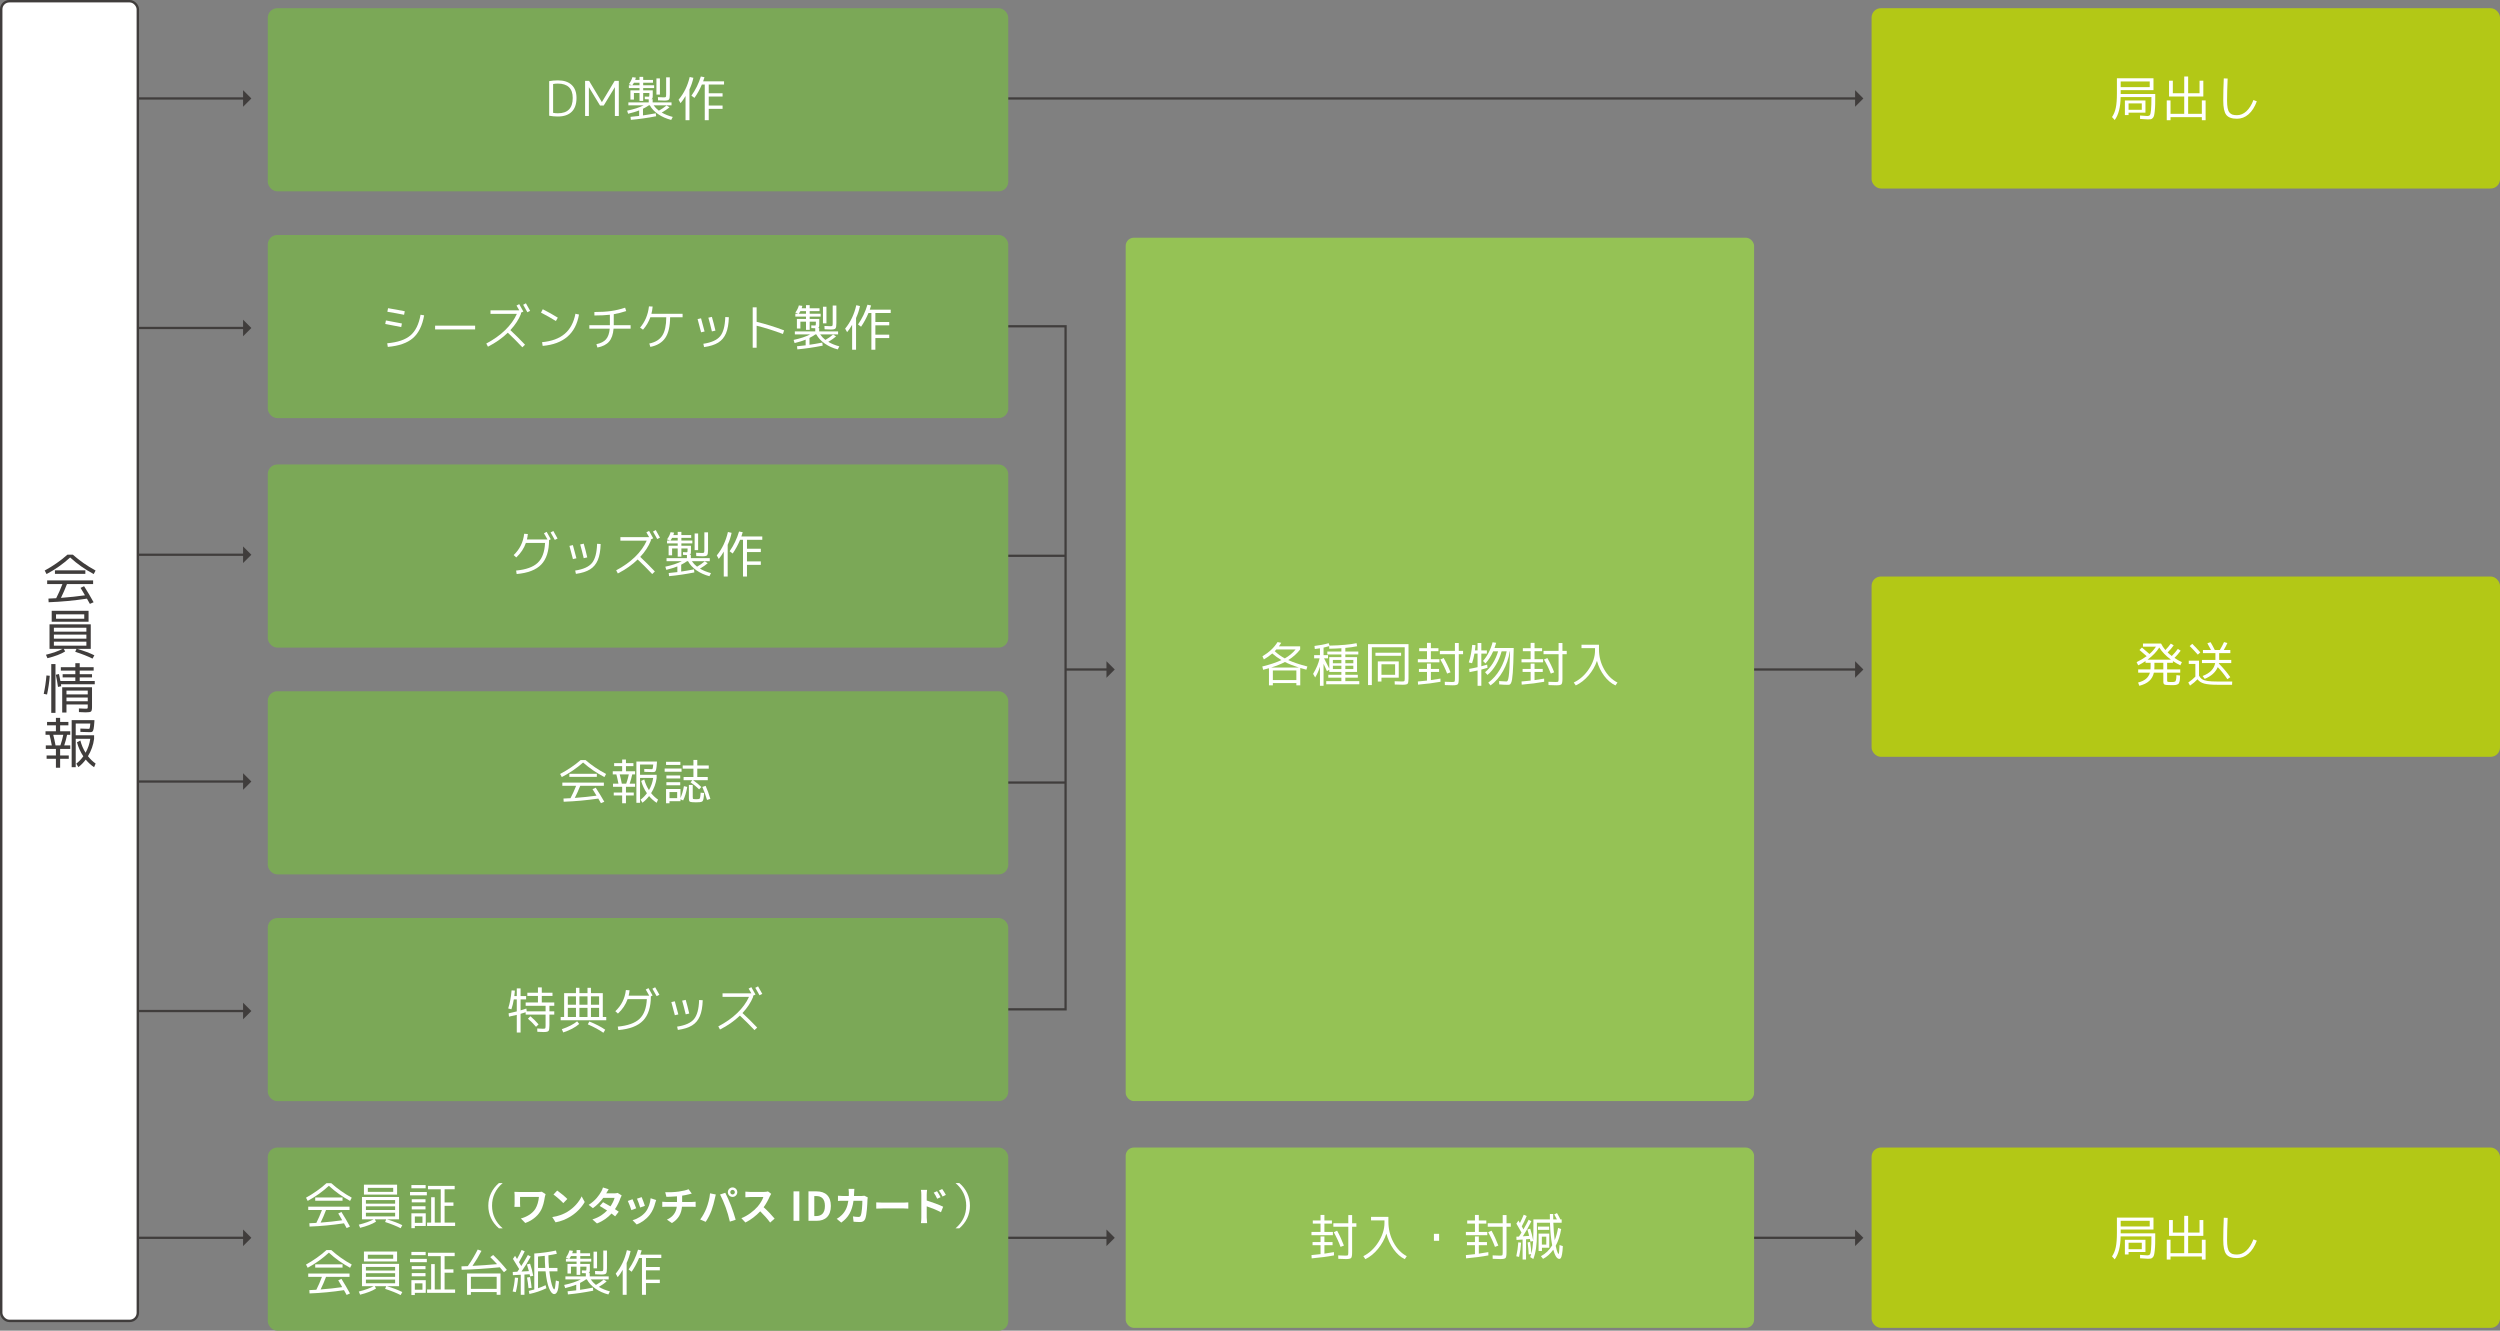 <?xml version="1.0" encoding="UTF-8"?>
<svg id="_レイヤー_2" data-name="レイヤー 2" xmlns="http://www.w3.org/2000/svg" width="915" height="487.027" viewBox="0 0 915 487.027">
  <rect x="0" y="0" width="915" height="487.027" fill="#808080" stroke="none"/>
  <g id="_内容" data-name="内容">
    <g>
      <line x1="43" y1="36.037" x2="89.371" y2="36.037" style="fill: none; stroke: #403d3c; stroke-width: .833px;"/>
      <polygon points="88.964 33 88.964 39.074 92 36.038 88.964 33" style="fill: #403d3c;"/>
    </g>
    <g>
      <line x1="43" y1="120.037" x2="89.371" y2="120.037" style="fill: none; stroke: #403d3c; stroke-width: .833px;"/>
      <polygon points="88.964 117 88.964 123.074 92 120.038 88.964 117" style="fill: #403d3c;"/>
    </g>
    <g>
      <line x1="43" y1="203.037" x2="89.371" y2="203.037" style="fill: none; stroke: #403d3c; stroke-width: .833px;"/>
      <polygon points="88.964 200 88.964 206.074 92 203.038 88.964 200" style="fill: #403d3c;"/>
    </g>
    <g>
      <line x1="43" y1="286.037" x2="89.371" y2="286.037" style="fill: none; stroke: #403d3c; stroke-width: .833px;"/>
      <polygon points="88.964 283 88.964 289.074 92 286.038 88.964 283" style="fill: #403d3c;"/>
    </g>
    <g>
      <line x1="43" y1="370.037" x2="89.371" y2="370.037" style="fill: none; stroke: #403d3c; stroke-width: .833px;"/>
      <polygon points="88.964 367 88.964 373.074 92 370.038 88.964 367" style="fill: #403d3c;"/>
    </g>
    <g>
      <line x1="43" y1="453.037" x2="89.371" y2="453.037" style="fill: none; stroke: #403d3c; stroke-width: .833px;"/>
      <polygon points="88.964 450 88.964 456.074 92 453.038 88.964 450" style="fill: #403d3c;"/>
    </g>
    <g>
      <rect x=".445" y=".445" width="50" height="483" rx="2.965" ry="2.965" style="fill: #fff;"/>
      <rect x=".445" y=".445" width="50" height="483" rx="2.965" ry="2.965" style="fill: none; stroke: #403d3c; stroke-width: .889px;"/>
    </g>
    <g>
      <path d="M26.652,203c2.468,2.198,5.245,4.136,8.328,5.814l-.68,1.298c-3.19-1.705-6.067-3.729-8.629-6.074-2.562,2.345-5.439,4.369-8.629,6.074l-.68-1.298c3.083-1.678,5.859-3.616,8.328-5.814h1.963ZM29.474,215.168l1.301-.619c1.228,1.932,2.389,3.89,3.484,5.874l-1.362.599c-.32-.599-.68-1.238-1.081-1.918-4.698.706-9.369,1.145-14.014,1.319l-.08-1.339c1.322-.053,2.269-.1,2.844-.14.801-1.558,1.561-3.283,2.282-5.175h-5.586v-1.338h16.818v1.338h-9.57c-.654,1.718-1.388,3.403-2.202,5.055,3.15-.24,6.079-.553,8.789-.939-.12-.213-.293-.51-.52-.889-.228-.38-.428-.719-.601-1.019s-.34-.569-.501-.809ZM20.105,210.033v-1.298h11.131v1.298h-11.131Z" style="fill: #403d3c;"/>
      <path d="M19.724,237.484h-1.601v-8.971h15.096v8.971h-4.965c2.576.759,4.671,1.545,6.287,2.358l-.681,1.218c-1.709-.866-3.817-1.698-6.326-2.497l.46-1.079h-4.665l.52.939c-1.521.959-3.683,1.784-6.486,2.477l-.541-1.259c2.562-.639,4.585-1.358,6.066-2.158h-3.163ZM20.505,227.555h-1.582v-3.996h13.494v3.996h-11.913ZM19.724,231.191h11.893v-1.438h-11.893v1.438ZM19.724,232.27v1.478h11.893v-1.478h-11.893ZM19.724,234.847v1.458h11.893v-1.458h-11.893ZM20.505,226.456h10.331v-1.598h-10.331v1.598Z" style="fill: #403d3c;"/>
      <path d="M17.221,254.188l-1.221-.24c.481-2.197.814-4.442,1.001-6.733l1.221.12c-.187,2.331-.52,4.615-1.001,6.853ZM18.763,260.921v-17.862h1.542v17.862h-1.542ZM29.174,249.253h5.506v1.198h-12.373c.014.08.03.2.051.36.02.16.036.28.05.359l-1.182.24c-.199-1.478-.467-2.964-.801-4.456l1.161-.26c.133.559.307,1.412.521,2.557h5.466v-1.318h-4.645v-1.179h4.645v-1.318h-5.306v-1.239h5.306v-1.458h1.601v1.458h5.105v1.239h-5.105v1.318h4.505v1.179h-4.505v1.318ZM22.767,251.531h10.912v7.253c0,.879-.123,1.421-.37,1.628-.247.206-.891.31-1.932.31-.494,0-1.322-.034-2.483-.1l-.02-1.338c1.014.066,1.782.1,2.302.1.467,0,.741-.027.821-.08.08-.054.12-.226.12-.519v-.959h-7.788v2.957h-1.562v-9.251ZM24.329,254.148h7.788v-1.398h-7.788v1.398ZM24.329,255.287v1.378h7.788v-1.378h-7.788Z" style="fill: #403d3c;"/>
      <path d="M20.465,274.107h-3.704v-1.298h2.202c-.267-1.465-.547-2.757-.841-3.876h-1.461v-1.298h3.804v-2.158h-3.244v-1.238h3.244v-1.498h1.542v1.498h3.024v1.238h-3.024v2.158h3.704v1.298h-1.161c-.267,1.319-.614,2.611-1.041,3.876h2.202v1.298h-3.704v2.397h3.163v1.219h-3.163v3.276h-1.542v-3.276h-3.403v-1.219h3.403v-2.397ZM20.325,272.809h1.782c.454-1.332.806-2.624,1.061-3.876h-3.683c.307,1.186.587,2.478.841,3.876ZM28.173,271.67l1.242-.639c.4,1.585,1.034,3.077,1.901,4.475.894-1.585,1.468-3.283,1.722-5.094h-5.326v10.389h-1.482v-17.243h8.329l-.02.619c-.08,1.199-.174,2.055-.281,2.567-.108.513-.243.846-.411.999-.167.154-.444.23-.831.23-.588,0-1.782-.033-3.584-.1l-.02-1.219c1.441.067,2.442.1,3.003.1.12,0,.203-.007.25-.02.046-.013.097-.093.15-.24.054-.146.094-.333.12-.559.026-.226.066-.599.12-1.118h-5.345v4.295h6.727v1.299c-.293,2.264-1.041,4.382-2.243,6.353.842,1.079,1.775,1.978,2.804,2.697l-.561,1.339c-1.094-.719-2.115-1.652-3.063-2.797-.774,1.053-1.669,1.971-2.683,2.757l-.78-1.259c.947-.719,1.808-1.618,2.583-2.697-1.041-1.558-1.815-3.27-2.323-5.135Z" style="fill: #403d3c;"/>
    </g>
    <rect x="685" y="3" width="230" height="66" rx="3.423" ry="3.423" style="fill: #b3c816;"/>
    <g>
      <path d="M788.822,34.393c0,1.548-.01,2.792-.027,3.732-.018.941-.069,1.789-.153,2.545s-.173,1.312-.268,1.669c-.096.357-.258.652-.484.884s-.463.372-.708.419-.582.072-1.012.072c-.467,0-1.434-.06-2.903-.179l-.018-1.25c1.314.119,2.215.178,2.705.178.431,0,.735-.125.914-.375.18-.25.317-.863.412-1.839.096-.976.144-2.553.144-4.732h-11.27c-.048,3.727-.77,6.53-2.168,8.411l-.986-1.089c.645-.941,1.105-2.063,1.379-3.366.275-1.304.412-3.075.412-5.312v-5.518h13.385v4.357h-12.004v1.393h12.65ZM776.172,31.893h10.625v-2.089h-10.625v2.089ZM779.056,41.232v.893h-1.343v-5.357h7.525v4.464h-6.181ZM779.056,40.196h4.838v-2.357h-4.838v2.357Z" style="fill: #fff;"/>
      <path d="M795.254,29.536v4.589h4.175v-6.125h1.433v6.125h4.175v-4.589h1.379v5.786h-5.554v6.339h5.017v-4.911h1.38v7.25h-1.38v-1.125h-11.467v1.125h-1.38v-7.25h1.38v4.911h5.017v-6.339h-5.554v-5.786h1.379Z" style="fill: #fff;"/>
      <path d="M815.321,28.75c-.143,3.226-.215,5.911-.215,8.054,0,1.119.069,2.033.206,2.741.137.709.365,1.253.681,1.634.316.381.683.64,1.101.777.418.137.961.205,1.63.205,1.255,0,2.401-.473,3.44-1.42s1.905-2.324,2.598-4.134l1.236.482c-.777,2.083-1.79,3.667-3.037,4.75-1.249,1.083-2.662,1.625-4.238,1.625-1.887,0-3.195-.48-3.923-1.438-.729-.958-1.094-2.699-1.094-5.223,0-2.393.066-5.095.197-8.108l1.415.054Z" style="fill: #fff;"/>
    </g>
    <rect x="685" y="420" width="230" height="66" rx="3.423" ry="3.423" style="fill: #b3c816;"/>
    <g>
      <line x1="364" y1="36.037" x2="679.371" y2="36.037" style="fill: none; stroke: #403d3c; stroke-width: .833px;"/>
      <polygon points="678.964 33 678.964 39.074 682 36.038 678.964 33" style="fill: #403d3c;"/>
    </g>
    <g>
      <line x1="390" y1="245.037" x2="405.371" y2="245.037" style="fill: none; stroke: #403d3c; stroke-width: .833px;"/>
      <polygon points="404.964 242 404.964 248.074 408 245.038 404.964 242" style="fill: #403d3c;"/>
    </g>
    <g>
      <line x1="364" y1="453.037" x2="405.371" y2="453.037" style="fill: none; stroke: #403d3c; stroke-width: .833px;"/>
      <polygon points="404.964 450 404.964 456.074 408 453.038 404.964 450" style="fill: #403d3c;"/>
    </g>
    <g>
      <line x1="636" y1="245.037" x2="679.371" y2="245.037" style="fill: none; stroke: #403d3c; stroke-width: .833px;"/>
      <polygon points="678.964 242 678.964 248.074 682 245.038 678.964 242" style="fill: #403d3c;"/>
    </g>
    <g>
      <line x1="638" y1="453.037" x2="679.371" y2="453.037" style="fill: none; stroke: #403d3c; stroke-width: .833px;"/>
      <polygon points="678.964 450 678.964 456.074 682 453.038 678.964 450" style="fill: #403d3c;"/>
    </g>
    <rect x="685" y="211" width="230" height="66" rx="3.423" ry="3.423" style="fill: #b3c816;"/>
    <g>
      <path d="M787.121,242.592h-1.862v-.639c-.907.615-1.803,1.136-2.686,1.561l-.573-1.17c1.372-.675,2.602-1.402,3.688-2.183-1.086-.958-1.97-1.714-2.65-2.27l.913-.886c.86.698,1.778,1.484,2.757,2.359.942-.804,1.73-1.697,2.363-2.678h-4.745v-1.153h6.624c.406.839.93,1.631,1.575,2.377.727-.733,1.39-1.52,1.987-2.36l1.056.656c-.608.863-1.348,1.727-2.219,2.59.454.438.961.869,1.522,1.295.823-.816,1.563-1.679,2.219-2.59l1.038.656c-.68.934-1.438,1.815-2.274,2.643.812.544,1.719,1.059,2.722,1.544l-.573,1.17c-.966-.473-1.874-.993-2.721-1.561v.639h-2.113v2.412h4.797v1.189h-4.797v2.838c0,.272.065.438.196.498.131.059.543.089,1.235.089h.779c.149,0,.32-.036.51-.107.191-.071.307-.136.35-.195.042-.059.095-.213.161-.461.065-.248.104-.475.116-.683.012-.206.03-.564.054-1.073l1.342.142c-.036.651-.062,1.135-.081,1.454-.017.32-.084.639-.197.959-.114.319-.22.528-.321.629-.102.1-.308.201-.618.301-.311.101-.612.154-.904.16s-.749.009-1.369.009c-1.17,0-1.904-.07-2.202-.213-.299-.141-.448-.485-.448-1.029v-3.317h-3.456c-.274,1.254-.844,2.268-1.709,3.042-.865.775-2.068,1.364-3.607,1.765l-.465-1.189c1.241-.331,2.208-.786,2.9-1.366.692-.579,1.169-1.33,1.432-2.253h-4.296v-1.189h4.493c.036-.295.054-.608.054-.94v-1.472ZM794.567,241.439c-1.85-1.372-3.276-2.851-4.278-4.435-1.002,1.584-2.429,3.062-4.278,4.435h8.557ZM788.48,245.004h3.295v-2.412h-3.259v1.561c0,.189-.012.473-.036.851Z" style="fill: #fff;"/>
      <path d="M801.085,241.812h3.76v5.499c.321.567.713.999,1.172,1.294s1.119.509,1.978.639c.859.13,2.058.194,3.598.194h5.407l-.072,1.189h-5.389c-2.137,0-3.741-.147-4.816-.443-1.074-.296-1.886-.822-2.435-1.579-.716.781-1.629,1.555-2.739,2.324l-.644-1.136c1.002-.674,1.868-1.39,2.595-2.146v-4.647h-2.417v-1.189ZM805.327,238.778l-.93.816c-1.158-1.301-2.148-2.347-2.972-3.14l.949-.816c.978.982,1.963,2.029,2.954,3.14ZM816.284,247.843l-1.057.745c-1.11-1.644-2.285-3.116-3.527-4.417-.812,1.892-2.405,3.323-4.78,4.293l-.77-1.047c2.674-1.017,4.208-2.596,4.601-4.736h-4.833v-1.153h4.922v-2.484h-4.565v-1.153h2.954c-.429-.863-.877-1.685-1.342-2.466l1.182-.39c.537.886,1.05,1.838,1.539,2.855h1.862c.608-1.017,1.115-1.981,1.521-2.891l1.235.337c-.311.722-.752,1.573-1.325,2.554h2.399v1.153h-4.081v2.484h4.421v1.153h-4.512c0,.024-.006.053-.017.089s-.017.065-.017.089c1.575,1.585,2.971,3.246,4.189,4.985Z" style="fill: #fff;"/>
    </g>
    <g>
      <path d="M788.822,451.393c0,1.548-.01,2.792-.027,3.732-.018.941-.069,1.789-.153,2.545s-.173,1.312-.268,1.669c-.096.357-.258.652-.484.884s-.463.372-.708.419-.582.072-1.012.072c-.467,0-1.434-.06-2.903-.179l-.018-1.25c1.314.119,2.215.178,2.705.178.431,0,.735-.125.914-.375.18-.25.317-.863.412-1.839.096-.976.144-2.553.144-4.732h-11.27c-.048,3.727-.77,6.53-2.168,8.411l-.986-1.089c.645-.941,1.105-2.063,1.379-3.366.275-1.304.412-3.075.412-5.312v-5.518h13.385v4.357h-12.004v1.393h12.65ZM776.172,448.893h10.625v-2.089h-10.625v2.089ZM779.056,458.232v.893h-1.343v-5.357h7.525v4.464h-6.181ZM779.056,457.196h4.838v-2.357h-4.838v2.357Z" style="fill: #fff;"/>
      <path d="M795.254,446.536v4.589h4.175v-6.125h1.433v6.125h4.175v-4.589h1.379v5.786h-5.554v6.339h5.017v-4.911h1.38v7.25h-1.38v-1.125h-11.467v1.125h-1.38v-7.25h1.38v4.911h5.017v-6.339h-5.554v-5.786h1.379Z" style="fill: #fff;"/>
      <path d="M815.321,445.75c-.143,3.226-.215,5.911-.215,8.054,0,1.119.069,2.033.206,2.741.137.709.365,1.253.681,1.634.316.381.683.64,1.101.777.418.137.961.205,1.63.205,1.255,0,2.401-.473,3.44-1.42s1.905-2.324,2.598-4.134l1.236.482c-.777,2.083-1.79,3.667-3.037,4.75-1.249,1.083-2.662,1.625-4.238,1.625-1.887,0-3.195-.48-3.923-1.438-.729-.958-1.094-2.699-1.094-5.223,0-2.393.066-5.095.197-8.108l1.415.054Z" style="fill: #fff;"/>
    </g>
    <polyline points="346 119.417 390 119.417 390 369.417 346 369.417" style="fill: none; stroke: #403d3c; stroke-width: .833px;"/>
    <line x1="351" y1="203.417" x2="390" y2="203.417" style="fill: none; stroke: #403d3c; stroke-width: .833px;"/>
    <line x1="351" y1="286.417" x2="390" y2="286.417" style="fill: none; stroke: #403d3c; stroke-width: .833px;"/>
    <g>
      <rect x="98.513" y="3.513" width="270" height="66" rx="3" ry="3" style="fill: #7ba857;"/>
      <rect x="98.513" y="3.513" width="270" height="66" rx="3" ry="3" style="fill: none; stroke: #7ba857; stroke-width: 1.027px;"/>
    </g>
    <g>
      <path d="M211.002,35.85c0,2.223-.587,3.911-1.76,5.063-1.173,1.153-2.861,1.729-5.064,1.729-1.066,0-2.125-.094-3.178-.282v-12.666c1.078-.188,2.137-.282,3.178-.282,2.191,0,3.876.556,5.055,1.667,1.179,1.112,1.768,2.702,1.768,4.772ZM204.178,30.593c-.623,0-1.203.053-1.742.158v10.549c.539.106,1.119.159,1.742.159,3.627,0,5.441-1.87,5.441-5.61,0-1.74-.461-3.052-1.382-3.934-.923-.882-2.275-1.323-4.059-1.323Z" style="fill: #fff;"/>
      <path d="M214.145,42.465v-12.878h1.455l4.669,7.762h.036l4.669-7.762h1.509v12.878h-1.437v-10.514h-.036l-4.059,6.686h-1.329l-4.058-6.686h-.036v10.514h-1.382Z" style="fill: #fff;"/>
      <path d="M229.893,41.636l-.359-1.129c2.454-.505,4.472-1.158,6.052-1.958h-5.603v-1.076h7.452v-1.111c-.251,0-.73-.018-1.436-.053l-.019-.97c.659.035,1.066.053,1.222.053.239,0,.377-.038.413-.115.035-.077.054-.332.054-.768v-.476h-2.263v2.911h-1.346v-2.911h-2.047v2.434h-1.275v-3.405h3.322v-.829h-3.897v-1.023h1.114l-1.114-.406c.634-.859,1.066-1.711,1.293-2.558l1.275.158c-.084.365-.168.653-.251.865h1.58v-1.129h1.346v1.129h3.592v1.005h-3.592v.935h4.005v1.023h-4.005v.829h3.502v1.8c0,.517-.033.873-.099,1.067-.065.194-.218.321-.458.379h.521v1.164h6.913v1.076h-6.555c.515.729,1.15,1.382,1.904,1.958,1.017-.553,1.957-1.188,2.82-1.905l1.095.67c-.79.658-1.742,1.299-2.855,1.923,1.149.67,2.496,1.205,4.04,1.605l-.575,1.094c-1.796-.458-3.382-1.159-4.758-2.099-1.378-.941-2.401-2.023-3.071-3.246h-.342c-.587.424-1.305.841-2.154,1.253v2.434c1.293-.177,2.855-.435,4.686-.776l.126,1.093c-3.256.624-6.339,1.064-9.248,1.323l-.126-1.111c.67-.059,1.723-.171,3.16-.335v-2.011c-1.078.424-2.424.829-4.04,1.217ZM231.418,31.211h2.64v-.935h-2.029c-.168.318-.371.629-.611.935ZM240.254,34.615v-5.91h1.275v5.91h-1.275ZM243.81,28.3h1.346v6.28c0,.988-.114,1.608-.341,1.861-.228.253-.784.379-1.67.379-.515,0-1.281-.03-2.299-.089l-.054-1.182c.946.059,1.67.089,2.173.089.383,0,.62-.05.709-.15.09-.1.135-.39.135-.873v-6.316Z" style="fill: #fff;"/>
      <path d="M252.34,32.727v11.273h-1.436v-8.856c-.623,1.07-1.233,1.94-1.832,2.611l-.719-1.252c1.963-2.317,3.322-5.092,4.076-8.327l1.347.3c-.3,1.447-.778,2.864-1.437,4.251ZM265,30.946h-5.603v3.193h5.064v1.182h-5.064v3.317h5.064v1.217h-5.064v4.146h-1.455v-13.054h-1.06c-.754,1.776-1.658,3.405-2.711,4.886l-1.114-.812c1.521-2.128,2.669-4.469,3.448-7.021l1.329.264c-.155.553-.317,1.053-.484,1.5h7.65v1.182Z" style="fill: #fff;"/>
    </g>
    <g>
      <rect x="98.513" y="86.513" width="270" height="66" rx="3" ry="3" style="fill: #7ba857;"/>
      <rect x="98.513" y="86.513" width="270" height="66" rx="3" ry="3" style="fill: none; stroke: #7ba857; stroke-width: 1.027px;"/>
    </g>
    <g>
      <path d="M141,118.574l.252-1.29c2.099.364,4.049.733,5.848,1.108l-.252,1.308c-2.856-.569-4.804-.944-5.848-1.126ZM141.72,125.639c3.815-.339,6.649-1.299,8.502-2.879,1.854-1.58,3.086-4.102,3.698-7.565l1.313.218c-.659,3.754-2.024,6.53-4.093,8.328-2.07,1.798-5.137,2.872-9.204,3.224l-.216-1.326ZM141.773,114.106l.252-1.308c2.087.339,4.127.714,6.118,1.126l-.252,1.289c-1.691-.351-3.731-.72-6.118-1.108Z" style="fill: #fff;"/>
      <path d="M159.246,120.572v-1.381h14.648v1.381h-14.648Z" style="fill: #fff;"/>
      <path d="M179.525,114.887v-1.308h10.527c-.192-.351-.528-.932-1.008-1.744l.99-.527c.491.811.996,1.714,1.511,2.706l-.864.436v.436c-.84,2.083-2.135,4.063-3.886,5.939,1.74,1.622,3.527,3.402,5.363,5.34l-.972.944c-1.751-1.864-3.526-3.644-5.325-5.34-2.028,1.974-4.452,3.681-7.27,5.121l-.612-1.162c2.688-1.404,4.991-3.039,6.91-4.904,1.919-1.864,3.348-3.844,4.283-5.939h-9.645ZM191.474,111.545l1.008-.545c.48.811.996,1.738,1.548,2.779l-1.008.508c-.527-1.005-1.044-1.919-1.547-2.743Z" style="fill: #fff;"/>
      <path d="M198.007,114.415l.647-1.235c1.919.969,3.755,1.998,5.506,3.088l-.702,1.235c-1.655-1.042-3.473-2.071-5.451-3.088ZM211.915,115.123c-1.212,6.974-5.644,10.801-13.298,11.479l-.216-1.362c3.515-.327,6.277-1.347,8.286-3.061,2.009-1.713,3.313-4.162,3.914-7.346l1.313.291Z" style="fill: #fff;"/>
      <path d="M215.695,120.299v-1.272h7.521v-3.832c-1.631.182-3.52.272-5.668.272v-1.271c2.375,0,4.409-.121,6.101-.364,1.691-.242,3.406-.647,5.146-1.217l.396,1.235c-1.644.533-3.161.914-4.553,1.145v4.032h6.172v1.272h-6.243c-.169,2.083-.718,3.66-1.647,4.731s-2.348,1.795-4.256,2.17l-.378-1.235c1.607-.327,2.782-.923,3.526-1.789.744-.866,1.194-2.158,1.35-3.877h-7.467Z" style="fill: #fff;"/>
      <path d="M249.829,114.851v1.271h-4.57c-.013,3.294-.595,5.8-1.746,7.519-1.152,1.719-2.981,2.827-5.489,3.324l-.378-1.235c2.196-.448,3.776-1.414,4.742-2.897.966-1.483,1.455-3.72,1.466-6.711h-5.83c-.6,1.683-1.494,3.197-2.681,4.541l-1.08-.744c1.823-2.131,2.908-4.728,3.257-7.792l1.349.072c-.096.957-.246,1.841-.449,2.652h11.408Z" style="fill: #fff;"/>
      <path d="M255.319,116.794l1.259-.291c.372,1.272.803,2.882,1.295,4.831l-1.278.291c-.408-1.683-.834-3.294-1.277-4.831ZM266.763,116.104c-.071,2.434-.42,4.393-1.044,5.876-.624,1.483-1.574,2.622-2.852,3.414-1.278.793-3.002,1.341-5.173,1.644l-.27-1.217c2.94-.436,4.988-1.353,6.146-2.751,1.157-1.399,1.784-3.744,1.88-7.038l1.313.072ZM259.259,116.267l1.295-.291c.48,1.683.912,3.36,1.295,5.031l-1.295.29c-.408-1.744-.84-3.42-1.295-5.031Z" style="fill: #fff;"/>
      <path d="M276.929,112.489v5.304c3.31.799,6.664,1.841,10.058,3.124l-.432,1.326c-3.407-1.283-6.616-2.294-9.627-3.033v8.064h-1.44v-14.784h1.44Z" style="fill: #fff;"/>
      <path d="M290.822,125.566l-.36-1.162c2.459-.52,4.481-1.192,6.065-2.016h-5.614v-1.108h7.467v-1.144c-.252,0-.731-.018-1.439-.055l-.019-.999c.66.036,1.068.055,1.224.055.239,0,.378-.039.414-.118.035-.079.054-.342.054-.79v-.49h-2.268v2.997h-1.349v-2.997h-2.051v2.506h-1.278v-3.505h3.329v-.853h-3.905v-1.053h1.116l-1.116-.418c.636-.884,1.068-1.762,1.295-2.633l1.278.163c-.084.375-.168.672-.252.89h1.583v-1.163h1.349v1.163h3.599v1.035h-3.599v.963h4.013v1.053h-4.013v.853h3.51v1.853c0,.533-.033.899-.1,1.099-.065.2-.219.33-.459.39h.522v1.199h6.928v1.108h-6.568c.516.751,1.152,1.423,1.908,2.016,1.019-.569,1.961-1.223,2.825-1.961l1.097.69c-.792.678-1.746,1.338-2.86,1.98,1.151.69,2.501,1.241,4.049,1.652l-.576,1.126c-1.799-.472-3.389-1.193-4.768-2.161-1.38-.969-2.405-2.083-3.077-3.342h-.343c-.588.436-1.307.866-2.159,1.29v2.506c1.295-.182,2.86-.448,4.696-.799l.126,1.126c-3.263.642-6.352,1.096-9.267,1.362l-.126-1.144c.672-.061,1.727-.176,3.167-.345v-2.07c-1.08.436-2.429.853-4.049,1.253ZM292.35,114.833h2.646v-.963h-2.034c-.168.327-.372.648-.612.963ZM301.204,118.338v-6.085h1.278v6.085h-1.278ZM304.767,111.836h1.349v6.466c0,1.017-.114,1.656-.342,1.916-.228.261-.786.391-1.673.391-.516,0-1.284-.031-2.304-.091l-.054-1.217c.948.061,1.673.091,2.177.091.384,0,.621-.052.711-.155.09-.102.136-.402.136-.899v-6.502Z" style="fill: #fff;"/>
      <path d="M313.314,116.394v11.606h-1.439v-9.118c-.624,1.102-1.236,1.998-1.835,2.688l-.72-1.289c1.967-2.385,3.329-5.243,4.085-8.573l1.35.309c-.301,1.489-.78,2.948-1.44,4.377ZM326,114.56h-5.614v3.287h5.075v1.217h-5.075v3.415h5.075v1.253h-5.075v4.268h-1.458v-13.44h-1.062c-.756,1.828-1.662,3.505-2.717,5.031l-1.116-.836c1.524-2.191,2.675-4.601,3.455-7.228l1.332.272c-.155.57-.317,1.084-.485,1.544h7.666v1.217Z" style="fill: #fff;"/>
    </g>
    <g>
      <rect x="98.513" y="170.513" width="270" height="66" rx="3" ry="3" style="fill: #7ba857;"/>
      <rect x="98.513" y="170.513" width="270" height="66" rx="3" ry="3" style="fill: none; stroke: #7ba857; stroke-width: 1.027px;"/>
    </g>
    <g>
      <path d="M199.088,195.181l.989-.527c.49.811.994,1.713,1.509,2.706l-.629.309c-.012,3.996-.964,6.977-2.858,8.945-1.892,1.967-4.894,3.127-9.003,3.478l-.198-1.272c3.63-.338,6.266-1.286,7.907-2.842,1.642-1.555,2.534-3.98,2.678-7.274h-7.009c-.682,1.986-1.857,3.76-3.522,5.321l-.953-.872c2.217-2.107,3.498-4.704,3.846-7.792l1.347.091c-.071.714-.185,1.374-.341,1.98h7.512c-.432-.811-.857-1.562-1.276-2.252ZM201.514,194.872l1.007-.527c.538.896,1.054,1.816,1.545,2.76l-1.007.508c-.526-1.005-1.042-1.919-1.545-2.742Z" style="fill: #fff;"/>
      <path d="M208.415,199.794l1.258-.291c.371,1.272.802,2.882,1.294,4.831l-1.276.291c-.408-1.683-.833-3.294-1.275-4.831ZM219.843,199.104c-.071,2.434-.419,4.393-1.042,5.876-.623,1.483-1.572,2.622-2.848,3.414-1.276.793-2.998,1.341-5.166,1.644l-.27-1.217c2.936-.436,4.981-1.353,6.137-2.751,1.155-1.399,1.781-3.744,1.878-7.038l1.311.072ZM212.35,199.267l1.294-.291c.48,1.683.911,3.36,1.294,5.031l-1.294.29c-.408-1.744-.838-3.42-1.294-5.031Z" style="fill: #fff;"/>
      <path d="M227.066,197.887v-1.308h10.513c-.192-.351-.527-.932-1.006-1.744l.989-.527c.49.811.994,1.714,1.509,2.706l-.863.436v.436c-.838,2.083-2.132,4.063-3.881,5.939,1.737,1.622,3.522,3.402,5.355,5.34l-.971.944c-1.749-1.864-3.521-3.644-5.318-5.34-2.025,1.974-4.446,3.681-7.26,5.121l-.611-1.162c2.684-1.404,4.984-3.039,6.901-4.904,1.917-1.864,3.343-3.844,4.277-5.939h-9.632ZM238.999,194.545l1.006-.545c.48.811.994,1.738,1.546,2.779l-1.007.508c-.526-1.005-1.042-1.919-1.545-2.743Z" style="fill: #fff;"/>
      <path d="M243.869,208.566l-.36-1.162c2.456-.52,4.475-1.192,6.056-2.016h-5.607v-1.108h7.457v-1.144c-.252,0-.73-.018-1.437-.055l-.019-.999c.659.036,1.067.055,1.223.055.239,0,.377-.039.413-.118.035-.079.054-.342.054-.79v-.49h-2.265v2.997h-1.347v-2.997h-2.048v2.506h-1.276v-3.505h3.325v-.853h-3.9v-1.053h1.114l-1.114-.418c.635-.884,1.067-1.762,1.294-2.633l1.276.163c-.084.375-.168.672-.252.89h1.581v-1.163h1.347v1.163h3.595v1.035h-3.595v.963h4.008v1.053h-4.008v.853h3.505v1.853c0,.533-.033.899-.099,1.099-.065.2-.218.33-.458.39h.522v1.199h6.918v1.108h-6.559c.516.751,1.15,1.423,1.905,2.016,1.018-.569,1.959-1.223,2.821-1.961l1.096.69c-.791.678-1.743,1.338-2.857,1.98,1.149.69,2.498,1.241,4.043,1.652l-.575,1.126c-1.797-.472-3.384-1.193-4.762-2.161-1.379-.969-2.402-2.083-3.073-3.342h-.342c-.587.436-1.305.866-2.156,1.29v2.506c1.294-.182,2.857-.448,4.689-.799l.126,1.126c-3.258.642-6.343,1.096-9.254,1.362l-.126-1.144c.671-.061,1.725-.176,3.163-.345v-2.07c-1.078.436-2.426.853-4.043,1.253ZM245.396,197.833h2.642v-.963h-2.031c-.168.327-.371.648-.611.963ZM254.238,201.338v-6.085h1.276v6.085h-1.276ZM257.796,194.836h1.347v6.466c0,1.017-.114,1.656-.341,1.916-.228.261-.785.391-1.671.391-.516,0-1.282-.031-2.301-.091l-.054-1.217c.947.061,1.671.091,2.174.091.383,0,.62-.052.71-.155.09-.102.136-.402.136-.899v-6.502Z" style="fill: #fff;"/>
      <path d="M266.331,199.394v11.606h-1.437v-9.118c-.623,1.102-1.234,1.998-1.833,2.688l-.72-1.289c1.964-2.385,3.325-5.243,4.079-8.573l1.348.309c-.3,1.489-.779,2.948-1.438,4.377ZM279,197.56h-5.607v3.287h5.068v1.217h-5.068v3.415h5.068v1.253h-5.068v4.268h-1.456v-13.44h-1.061c-.755,1.828-1.659,3.505-2.713,5.031l-1.114-.836c1.522-2.191,2.671-4.601,3.45-7.228l1.33.272c-.155.57-.317,1.084-.485,1.544h7.655v1.217Z" style="fill: #fff;"/>
    </g>
    <g>
      <rect x="98.513" y="253.513" width="270" height="66" rx="3" ry="3" style="fill: #7ba857;"/>
      <rect x="98.513" y="253.513" width="270" height="66" rx="3" ry="3" style="fill: none; stroke: #7ba857; stroke-width: 1.027px;"/>
    </g>
    <g>
      <path d="M214.299,278.175c2.231,1.926,4.74,3.624,7.527,5.094l-.615,1.138c-2.883-1.494-5.482-3.268-7.798-5.322-2.316,2.054-4.915,3.828-7.798,5.322l-.615-1.138c2.787-1.471,5.295-3.169,7.527-5.094h1.773ZM216.85,288.836l1.176-.543c1.11,1.692,2.159,3.408,3.148,5.147l-1.23.525c-.29-.525-.615-1.086-.977-1.681-4.246.618-8.468,1.003-12.665,1.155l-.073-1.173c1.195-.047,2.05-.087,2.57-.123.723-1.365,1.411-2.877,2.062-4.534h-5.047v-1.173h15.197v1.173h-8.648c-.591,1.505-1.254,2.982-1.991,4.429,2.847-.21,5.494-.484,7.943-.823-.109-.187-.265-.446-.47-.779-.205-.333-.387-.63-.543-.893-.157-.263-.307-.499-.453-.709ZM208.383,284.337v-1.138h10.059v1.138h-10.059Z" style="fill: #fff;"/>
      <path d="M227.707,287.961h-3.347v-1.138h1.99c-.241-1.284-.495-2.416-.76-3.396h-1.32v-1.138h3.437v-1.89h-2.931v-1.085h2.931v-1.313h1.393v1.313h2.732v1.085h-2.732v1.89h3.347v1.138h-1.049c-.241,1.155-.556,2.287-.941,3.396h1.991v1.138h-3.347v2.101h2.858v1.068h-2.858v2.871h-1.393v-2.871h-3.076v-1.068h3.076v-2.101ZM227.58,286.823h1.61c.41-1.167.729-2.299.959-3.396h-3.328c.277,1.039.53,2.171.76,3.396ZM234.672,285.825l1.122-.56c.361,1.389.934,2.696,1.719,3.922.808-1.389,1.326-2.877,1.556-4.464h-4.813v9.103h-1.339v-15.108h7.527l-.019.543c-.072,1.05-.156,1.8-.253,2.249-.096.449-.22.741-.371.875-.15.134-.4.201-.75.201-.531,0-1.611-.029-3.239-.087l-.018-1.068c1.303.058,2.207.087,2.714.087.108,0,.184-.006.226-.017.042-.012.087-.082.135-.21.048-.128.084-.292.109-.49.024-.199.06-.525.108-.98h-4.83v3.763h6.079v1.138c-.265,1.984-.94,3.839-2.026,5.566.76.945,1.604,1.733,2.532,2.363l-.506,1.173c-.988-.63-1.912-1.447-2.768-2.451-.7.922-1.508,1.727-2.424,2.416l-.706-1.103c.857-.63,1.634-1.418,2.334-2.363-.94-1.365-1.64-2.865-2.099-4.499Z" style="fill: #fff;"/>
      <path d="M243.265,282.446v-1.173h6.187v1.173h-6.187ZM243.772,279.961v-1.138h5.246v1.138h-5.246ZM245.038,293.23v.77h-1.266v-5.234h5.283v3.326c.53-1.213.952-2.666,1.266-4.359l1.212.28c-.326,1.902-.826,3.554-1.502,4.954l-.977-.438v.7h-4.017ZM243.898,284.915v-1.103h5.066v1.103h-5.066ZM243.898,287.401v-1.121h5.066v1.121h-5.066ZM245.038,292.127h2.804v-2.241h-2.804v2.241ZM259.403,280.171v1.155h-4.197v3.063h3.835v1.173h-5.355c1.206.841,2.208,1.669,3.004,2.486l-.814.858c-.917-.922-1.96-1.779-3.13-2.573l.652-.77h-3.203v-1.173h3.6v-3.063h-3.926v-1.155h3.926v-2.048h1.411v2.048h4.197ZM257.702,290.237c-.06,1.05-.141,1.792-.243,2.223-.103.432-.247.721-.435.867s-.509.236-.968.272c-.374.035-.826.052-1.357.052-.157,0-.615-.018-1.375-.052-.506-.035-.832-.138-.978-.307-.144-.169-.217-.546-.217-1.129v-4.884h1.411v4.411c0,.362.021.578.063.648.042.07.179.117.407.14.29.023.555.035.796.035.205,0,.464-.012.778-.035.313-.023.515-.154.606-.394s.172-.896.244-1.969l1.266.123ZM257.051,288.031l1.212-.42c.663,1.529,1.242,3.122,1.736,4.779l-1.23.385c-.483-1.681-1.056-3.262-1.719-4.744Z" style="fill: #fff;"/>
    </g>
    <g>
      <rect x="98.513" y="336.513" width="270" height="66" rx="3" ry="3" style="fill: #7ba857;"/>
      <rect x="98.513" y="336.513" width="270" height="66" rx="3" ry="3" style="fill: none; stroke: #7ba857; stroke-width: 1.027px;"/>
    </g>
    <g>
      <path d="M202.86,368.118h-1.769v2.023h1.769v1.192h-1.769v3.974c0,1.096-.115,1.773-.344,2.032-.228.259-.825.389-1.786.389-.35,0-1.114-.03-2.293-.091l-.055-1.21c1.108.06,1.818.091,2.13.091.457,0,.729-.051.813-.154.084-.102.126-.443.126-1.021v-4.01h-7.293v-.849c-.818.265-1.438.458-1.859.578v6.847h-1.39v-6.467c-.627.169-1.577.386-2.853.65l-.144-1.21c.674-.132,1.673-.367,2.997-.705v-4.408h-1.083c-.205,1.264-.499,2.475-.885,3.631l-1.173-.307c.614-1.927,1.029-4.131,1.246-6.612l1.209.073c-.048.687-.12,1.355-.216,2.005h.903v-2.8h1.39v2.8h2.021v1.21h-2.021v4.028c.842-.253,1.552-.475,2.13-.668l.108,1.012h6.914v-2.023h-7.293v-1.21h4.495v-2.403h-3.881v-1.174h3.881v-1.933h1.408v1.933h3.916v1.174h-3.916v2.403h4.567v1.21ZM193.221,372.851l.903-.903c1.143.976,2.142,1.969,2.996,2.981l-.938.885c-.938-1.108-1.925-2.096-2.961-2.963Z" style="fill: #fff;"/>
      <path d="M221.887,373.411h-16.68v-1.192h1.264v-8.744h4.332v-1.951h1.264v1.951h2.96v-1.951h1.264v1.951h4.332v8.744h1.264v1.192ZM205.622,376.681c2.407-.819,4.279-1.782,5.615-2.89l.758.976c-1.42,1.24-3.37,2.276-5.849,3.107l-.524-1.192ZM210.803,364.65h-2.978v3.071h2.978v-3.071ZM207.825,368.877v3.342h2.978v-3.342h-2.978ZM215.027,364.65h-2.96v3.071h2.96v-3.071ZM215.027,372.219v-3.342h-2.96v3.342h2.96ZM215.135,374.911l.559-1.048c2.347.951,4.285,1.957,5.813,3.017l-.668,1.12c-1.541-1.084-3.442-2.114-5.705-3.089ZM216.291,364.65v3.071h2.978v-3.071h-2.978ZM216.291,372.219h2.978v-3.342h-2.978v3.342Z" style="fill: #fff;"/>
      <path d="M236.345,362.175l.993-.524c.493.807.999,1.704,1.516,2.691l-.632.307c-.012,3.974-.969,6.94-2.87,8.898-1.901,1.957-4.916,3.11-9.043,3.459l-.199-1.265c3.646-.337,6.294-1.28,7.942-2.827,1.649-1.547,2.545-3.959,2.69-7.235h-7.04c-.686,1.975-1.866,3.74-3.538,5.293l-.957-.867c2.227-2.096,3.514-4.679,3.863-7.75l1.353.091c-.071.711-.186,1.367-.343,1.969h7.546c-.434-.807-.861-1.554-1.282-2.24ZM238.781,361.867l1.012-.524c.541.891,1.059,1.806,1.552,2.746l-1.012.506c-.529-.999-1.047-1.909-1.552-2.728Z" style="fill: #fff;"/>
      <path d="M245.714,366.763l1.263-.289c.373,1.265.806,2.867,1.3,4.806l-1.282.289c-.409-1.674-.836-3.276-1.281-4.806ZM257.194,366.077c-.071,2.421-.421,4.369-1.047,5.845-.626,1.476-1.579,2.608-2.861,3.396-1.282.789-3.011,1.334-5.19,1.635l-.271-1.21c2.949-.433,5.003-1.346,6.165-2.737,1.161-1.391,1.789-3.725,1.886-7.001l1.317.072ZM249.667,366.239l1.3-.289c.482,1.674.915,3.342,1.3,5.005l-1.3.289c-.409-1.734-.842-3.402-1.3-5.004Z" style="fill: #fff;"/>
      <path d="M264.45,364.866v-1.301h10.56c-.193-.349-.53-.927-1.011-1.734l.993-.524c.493.807.999,1.704,1.516,2.692l-.867.434v.433c-.842,2.072-2.142,4.041-3.899,5.908,1.745,1.614,3.538,3.384,5.38,5.311l-.975.939c-1.757-1.854-3.537-3.625-5.342-5.311-2.034,1.963-4.466,3.661-7.293,5.094l-.614-1.156c2.696-1.397,5.006-3.023,6.932-4.878,1.925-1.854,3.358-3.824,4.296-5.908h-9.676ZM276.436,361.542l1.011-.542c.482.807.999,1.728,1.553,2.764l-1.012.506c-.529-1-1.047-1.909-1.552-2.728Z" style="fill: #fff;"/>
    </g>
    <g>
      <rect x="98.513" y="420.513" width="270" height="66" rx="3" ry="3" style="fill: #7ba857;"/>
      <rect x="98.513" y="420.513" width="270" height="66" rx="3" ry="3" style="fill: none; stroke: #7ba857; stroke-width: 1.027px;"/>
    </g>
    <g>
      <path d="M121.251,433.054c2.22,2.002,4.715,3.768,7.488,5.298l-.612,1.183c-2.868-1.554-5.454-3.398-7.757-5.534-2.304,2.136-4.889,3.981-7.757,5.534l-.612-1.183c2.772-1.529,5.267-3.295,7.488-5.298h1.764ZM123.789,444.141l1.17-.564c1.104,1.76,2.148,3.544,3.132,5.352l-1.224.546c-.288-.546-.612-1.129-.972-1.748-4.224.643-8.424,1.043-12.599,1.201l-.072-1.22c1.188-.048,2.04-.091,2.556-.127.72-1.42,1.404-2.991,2.052-4.715h-5.021v-1.22h15.118v1.22h-8.603c-.588,1.565-1.248,3.101-1.98,4.606,2.832-.219,5.465-.504,7.902-.856-.108-.194-.264-.464-.468-.81-.204-.346-.385-.655-.54-.928-.156-.273-.306-.519-.45-.737ZM115.366,439.462v-1.184h10.007v1.184h-10.007Z" style="fill: #fff;"/>
      <path d="M133.923,446.27h-1.44v-8.173h13.571v8.173h-4.463c2.315.692,4.199,1.408,5.651,2.148l-.611,1.11c-1.536-.789-3.432-1.547-5.688-2.275l.414-.983h-4.194l.469.855c-1.368.874-3.312,1.626-5.831,2.257l-.486-1.147c2.304-.583,4.122-1.238,5.454-1.966h-2.843ZM134.625,437.223h-1.423v-3.641h12.132v3.641h-10.709ZM133.923,440.536h10.69v-1.311h-10.69v1.311ZM133.923,441.519v1.347h10.69v-1.347h-10.69ZM133.923,443.868v1.329h10.69v-1.329h-10.69ZM134.625,436.222h9.286v-1.456h-9.286v1.456Z" style="fill: #fff;"/>
      <path d="M150.067,437.496v-1.22h6.155v1.22h-6.155ZM150.571,434.912v-1.184h5.219v1.184h-5.219ZM151.83,448.709v.801h-1.26v-5.443h5.255v4.642h-3.996ZM150.697,440.063v-1.147h5.04v1.147h-5.04ZM150.697,442.648v-1.165h5.04v1.165h-5.04ZM151.83,447.563h2.79v-2.33h-2.79v2.33ZM156.636,434.037h9.774v1.238h-3.69v4.824h3.24v1.238h-3.24v6.135h3.852v1.237h-10.259v-1.237h1.493v-9.284h1.314v9.284h2.196v-12.196h-4.68v-1.238Z" style="fill: #fff;"/>
      <path d="M179.719,445.842c-.666-1.413-.999-2.933-.999-4.56,0-1.626.333-3.146.999-4.56s1.629-2.655,2.888-3.723h1.386c-2.603,2.233-3.905,4.994-3.905,8.283s1.302,6.05,3.905,8.283h-1.386c-1.26-1.068-2.222-2.309-2.888-3.723Z" style="fill: #fff;"/>
      <path d="M199.681,437.056c-.087.219-.217.772-.26.976-.26,1.529-.591,3.641-1.714,5.404-1.196,1.908-3.155,3.365-5.459,4.181l-1.613-1.66c1.945-.481,4.163-1.69,5.3-3.511.721-1.18,1.167-2.797,1.311-4.37h-6.913v2.432c0,.219,0,.729.058,1.195h-2.117c.043-.452.071-.816.071-1.195v-3.073c0-.393-.028-.831-.071-1.224.461.029,1.094.058,1.757.058h6.885c.489,0,.993-.029,1.368-.102l1.397.888Z" style="fill: #fff;"/>
      <path d="M207.639,443.538c2.449-1.471,4.336-3.7,5.243-5.666l1.124,2.054c-1.095,1.967-3.01,3.977-5.33,5.39-1.454.888-3.312,1.704-5.343,2.054l-1.21-1.923c2.247-.32,4.119-1.063,5.516-1.909ZM207.639,438.818l-1.469,1.53c-.749-.816-2.55-2.404-3.601-3.147l1.354-1.457c1.008.684,2.881,2.199,3.715,3.073Z" style="fill: #fff;"/>
      <path d="M227.537,437.522c-.158.277-.346.67-.476,1.035-.374,1.121-1.037,2.592-1.987,3.991.533.335,1.022.671,1.383.932l-1.31,1.705c-.346-.306-.807-.656-1.34-1.034-1.282,1.413-2.981,2.724-5.315,3.627l-1.671-1.471c2.55-.787,4.177-2.025,5.373-3.263-.979-.641-1.959-1.238-2.693-1.661l1.224-1.384c.764.393,1.743.947,2.709,1.53.705-1.035,1.281-2.229,1.498-3.103h-4.134c-1.008,1.355-2.347,2.753-3.802,3.758l-1.556-1.209c2.535-1.573,3.875-3.569,4.594-4.836.217-.35.519-1.019.648-1.529l2.089.655c-.346.51-.72,1.18-.893,1.486l-.014.014h2.953c.446,0,.935-.058,1.253-.16l1.469.918Z" style="fill: #fff;"/>
      <path d="M232.846,442.242l-1.758.67c-.245-.787-.965-2.724-1.31-3.365l1.728-.627c.359.743,1.051,2.506,1.34,3.321ZM240.162,439.212c-.172.466-.259.772-.346,1.063-.374,1.472-.978,2.987-1.959,4.268-1.339,1.748-3.139,2.972-4.825,3.613l-1.513-1.558c1.585-.423,3.587-1.53,4.783-3.045.978-1.238,1.67-3.176,1.829-4.996l2.03.655ZM236.029,441.338l-1.728.612c-.173-.714-.807-2.476-1.167-3.234l1.715-.568c.273.626.979,2.52,1.181,3.19Z" style="fill: #fff;"/>
      <path d="M253.292,439.925c.303,0,.994-.058,1.31-.087v1.879c-.389-.029-.878-.058-1.267-.058h-3.73c-.216,2.447-1.253,4.516-3.687,5.987l-1.829-1.253c2.189-1.019,3.341-2.578,3.615-4.734h-3.961c-.446,0-.979.029-1.354.058v-1.879c.39.043.879.087,1.326.087h4.061v-2.068c-1.383.117-2.895.16-3.86.189l-.446-1.69c1.095.029,3.327,0,4.911-.233,1.441-.204,2.91-.539,3.631-.874l1.181,1.602c-.489.117-.864.218-1.109.277-.706.19-1.556.35-2.42.481v2.316h3.63Z" style="fill: #fff;"/>
      <path d="M259.882,436.75l2.103.437c-.13.423-.288,1.137-.346,1.457-.202,1.02-.735,3.03-1.224,4.385-.519,1.413-1.368,3.073-2.132,4.166l-2.016-.86c.907-1.194,1.757-2.767,2.247-4.049.648-1.632,1.195-3.686,1.368-5.536ZM263.541,437.186l1.916-.626c.59,1.136,1.584,3.365,2.117,4.778.519,1.311,1.281,3.642,1.685,5.084l-2.133.699c-.402-1.734-.922-3.569-1.498-5.142-.547-1.53-1.483-3.686-2.088-4.793ZM268.12,434.594c.951,0,1.728.786,1.728,1.748,0,.947-.777,1.733-1.728,1.733-.95,0-1.728-.787-1.728-1.733,0-.962.778-1.748,1.728-1.748ZM268.12,437.172c.461,0,.836-.379.836-.83,0-.466-.375-.845-.836-.845s-.835.379-.835.845c0,.451.374.83.835.83Z" style="fill: #fff;"/>
      <path d="M282.258,436.939c-.115.16-.375.612-.505.903-.489,1.136-1.296,2.695-2.261,4.006,1.426,1.253,3.168,3.118,4.018,4.167l-1.642,1.442c-.936-1.311-2.275-2.797-3.63-4.122-1.526,1.632-3.442,3.147-5.416,4.093l-1.483-1.573c2.319-.888,4.551-2.651,5.905-4.181.951-1.092,1.83-2.534,2.146-3.569h-4.882c-.605,0-1.397.087-1.699.102v-2.069c.389.058,1.267.102,1.699.102h5.07c.634,0,1.21-.087,1.498-.189l1.182.888Z" style="fill: #fff;"/>
      <path d="M290.429,436.036h2.132v10.78h-2.132v-10.78Z" style="fill: #fff;"/>
      <path d="M295.899,436.036h2.924c3.256,0,5.272,1.705,5.272,5.346,0,3.627-2.016,5.434-5.157,5.434h-3.039v-10.78ZM298.694,445.082c1.987,0,3.226-1.078,3.226-3.701,0-2.636-1.239-3.627-3.226-3.627h-.663v7.328h.663Z" style="fill: #fff;"/>
      <path d="M317.601,438.25c-.043.248-.101.612-.101.772-.058,1.573-.23,5.637-.85,7.123-.317.743-.865,1.121-1.858,1.121-.821,0-1.685-.058-2.391-.117l-.216-1.952c.706.131,1.455.203,2.016.203.461,0,.662-.16.821-.51.417-.917.604-3.831.604-5.404h-3.24c-.533,3.846-1.902,6.133-4.48,7.983l-1.671-1.37c.605-.335,1.311-.83,1.888-1.427,1.339-1.34,2.059-2.972,2.376-5.186h-1.901c-.489,0-1.281,0-1.901.058v-1.909c.605.058,1.354.102,1.901.102h2.06c.014-.408.028-.831.028-1.268,0-.32-.043-.991-.101-1.34h2.117c-.043.335-.072.947-.086,1.296-.015.452-.029.889-.059,1.312h2.709c.359,0,.734-.044,1.094-.102l1.239.612Z" style="fill: #fff;"/>
      <path d="M320.705,440.071c.519.043,1.57.087,2.319.087h7.735c.662,0,1.31-.058,1.684-.087v2.287c-.346-.014-1.08-.073-1.684-.073h-7.735c-.821,0-1.786.029-2.319.073v-2.287Z" style="fill: #fff;"/>
      <path d="M339.177,439.386c1.916.583,4.696,1.617,6.02,2.272l-.807,2.025c-1.498-.801-3.658-1.646-5.213-2.171v4.122c0,.408.072,1.428.144,2.025h-2.261c.086-.568.144-1.457.144-2.025v-8.376c0-.524-.043-1.238-.144-1.763h2.247c-.058.51-.13,1.151-.13,1.763v2.127ZM343.008,438.745c-.417-.918-.734-1.501-1.267-2.243l1.211-.524c.402.612.978,1.544,1.31,2.199l-1.254.568ZM344.981,437.93c-.461-.918-.807-1.457-1.339-2.185l1.195-.568c.418.583,1.022,1.5,1.353,2.156l-1.21.597Z" style="fill: #fff;"/>
      <path d="M354.001,436.723c.666,1.414.999,2.934.999,4.56,0,1.627-.333,3.147-.999,4.56-.666,1.414-1.629,2.655-2.888,3.723h-1.386c2.603-2.233,3.905-4.994,3.905-8.283s-1.302-6.05-3.905-8.283h1.386c1.26,1.068,2.222,2.309,2.888,3.723Z" style="fill: #fff;"/>
      <path d="M121.251,457.526c2.22,2.002,4.715,3.768,7.488,5.298l-.612,1.183c-2.868-1.554-5.454-3.398-7.757-5.534-2.304,2.136-4.889,3.981-7.757,5.534l-.612-1.183c2.772-1.529,5.267-3.295,7.488-5.298h1.764ZM123.789,468.612l1.17-.564c1.104,1.76,2.148,3.544,3.132,5.352l-1.224.546c-.288-.546-.612-1.129-.972-1.748-4.224.643-8.424,1.043-12.599,1.201l-.072-1.22c1.188-.048,2.04-.091,2.556-.127.72-1.42,1.404-2.991,2.052-4.715h-5.021v-1.22h15.118v1.22h-8.603c-.588,1.565-1.248,3.101-1.98,4.606,2.832-.219,5.465-.504,7.902-.856-.108-.194-.264-.464-.468-.81-.204-.346-.385-.655-.54-.928-.156-.273-.306-.519-.45-.737ZM115.366,463.934v-1.184h10.007v1.184h-10.007Z" style="fill: #fff;"/>
      <path d="M133.923,470.742h-1.44v-8.173h13.571v8.173h-4.463c2.315.692,4.199,1.408,5.651,2.148l-.611,1.11c-1.536-.789-3.432-1.547-5.688-2.275l.414-.983h-4.194l.469.855c-1.368.874-3.312,1.626-5.831,2.257l-.486-1.147c2.304-.583,4.122-1.238,5.454-1.966h-2.843ZM134.625,461.694h-1.423v-3.641h12.132v3.641h-10.709ZM133.923,465.008h10.69v-1.311h-10.69v1.311ZM133.923,465.991v1.347h10.69v-1.347h-10.69ZM133.923,468.339v1.329h10.69v-1.329h-10.69ZM134.625,460.693h9.286v-1.456h-9.286v1.456Z" style="fill: #fff;"/>
      <path d="M150.067,461.967v-1.22h6.155v1.22h-6.155ZM150.571,459.383v-1.184h5.219v1.184h-5.219ZM151.83,473.181v.801h-1.26v-5.443h5.255v4.642h-3.996ZM150.697,464.534v-1.147h5.04v1.147h-5.04ZM150.697,467.119v-1.165h5.04v1.165h-5.04ZM151.83,472.034h2.79v-2.33h-2.79v2.33ZM156.636,458.509h9.774v1.238h-3.69v4.824h3.24v1.238h-3.24v6.135h3.852v1.237h-10.259v-1.237h1.493v-9.284h1.314v9.284h2.196v-12.196h-4.68v-1.238Z" style="fill: #fff;"/>
      <path d="M179.44,460.111l1.062-.783c1.919,1.857,3.588,3.671,5.003,5.443l-1.062.856c-.432-.534-.935-1.135-1.512-1.802-4.908.486-9.564.789-13.966.911l-.072-1.256c1.032-.024,1.806-.048,2.322-.073,1.296-1.845,2.508-3.871,3.635-6.08l1.368.491c-.936,1.845-2.034,3.677-3.294,5.498,2.88-.146,5.879-.358,8.999-.637-.841-.922-1.668-1.778-2.484-2.567ZM172.349,472.908v.983h-1.404v-7.809h12.239v7.809h-1.404v-.983h-9.431ZM181.78,471.725v-4.423h-9.431v4.423h9.431Z" style="fill: #fff;"/>
      <path d="M187.629,472.689c.42-1.614.695-3.313.828-5.097l1.17.109c-.132,1.772-.414,3.513-.846,5.224l-1.152-.237ZM192.848,462.787l1.152-.291c.492,1.432.882,2.913,1.17,4.442l-1.152.237c-.084-.4-.144-.667-.18-.801l-1.889.11v7.409h-1.35v-7.336l-2.88.164-.054-1.183,1.674-.091c.072-.109.183-.27.333-.482.15-.212.267-.373.351-.482-.899-1.529-1.662-2.773-2.285-3.732l.773-1.128c.084.134.207.331.369.592.162.261.279.452.351.573.552-.971,1.11-2.075,1.675-3.313l1.134.51c-.612,1.299-1.314,2.621-2.106,3.968.456.765.738,1.238.847,1.42.851-1.299,1.655-2.646,2.411-4.041l1.062.564c-1.008,1.881-2.136,3.707-3.383,5.479l2.7-.146c-.156-.619-.396-1.432-.721-2.439ZM194.576,471.361l-1.152.109c-.108-1.262-.288-2.56-.54-3.896l1.116-.182c.275,1.383.468,2.706.576,3.968ZM204.026,464.061v1.237h-2.97c.156,1.335.349,2.521.576,3.559.228,1.038.45,1.805.666,2.303s.402.746.558.746c.217,0,.414-1.08.595-3.24l1.151.346c-.12,1.759-.323,2.97-.611,3.631s-.673.992-1.152.992c-.672,0-1.299-.713-1.881-2.139-.582-1.426-1.011-3.492-1.287-6.199h-2.754v6.208c.828-.279,1.752-.655,2.771-1.129l.288,1.129c-2.04.958-4.109,1.657-6.209,2.093l-.233-1.128c.6-.121,1.271-.297,2.015-.528v-13.088l-.018-.073c2.796-.182,5.447-.546,7.955-1.092l.306,1.201c-1.057.231-2.082.419-3.078.564.012,1.687.084,3.222.216,4.606h3.096ZM199.561,464.061c-.096-1.238-.155-2.712-.18-4.423-.54.073-1.362.158-2.466.255v4.169h2.645Z" style="fill: #fff;"/>
      <path d="M206.852,471.451l-.36-1.165c2.46-.521,4.482-1.195,6.066-2.021h-5.616v-1.111h7.469v-1.147c-.252,0-.731-.018-1.439-.055l-.019-1.001c.66.037,1.068.055,1.224.055.239,0,.378-.04.414-.119.035-.079.054-.343.054-.792v-.491h-2.268v3.004h-1.349v-3.004h-2.052v2.512h-1.278v-3.513h3.33v-.855h-3.906v-1.056h1.116l-1.116-.419c.636-.886,1.068-1.766,1.296-2.639l1.278.163c-.084.376-.168.674-.252.892h1.584v-1.165h1.349v1.165h3.6v1.037h-3.6v.965h4.014v1.056h-4.014v.855h3.51v1.857c0,.534-.033.901-.1,1.101-.065.2-.219.331-.459.391h.522v1.201h6.929v1.111h-6.57c.517.753,1.152,1.426,1.908,2.021,1.019-.57,1.962-1.226,2.826-1.966l1.098.692c-.792.679-1.746,1.341-2.861,1.984,1.151.692,2.502,1.244,4.049,1.656l-.576,1.129c-1.8-.473-3.389-1.196-4.769-2.166-1.381-.971-2.406-2.087-3.078-3.349h-.343c-.588.437-1.308.868-2.159,1.293v2.512c1.296-.182,2.861-.449,4.697-.801l.126,1.128c-3.263.643-6.353,1.098-9.269,1.365l-.126-1.147c.672-.061,1.727-.176,3.168-.346v-2.075c-1.08.437-2.429.855-4.049,1.256ZM208.381,460.693h2.646v-.965h-2.034c-.168.328-.372.649-.612.965ZM217.236,464.207v-6.098h1.278v6.098h-1.278ZM220.8,457.69h1.349v6.481c0,1.019-.114,1.66-.342,1.92-.228.261-.786.392-1.674.392-.517,0-1.284-.031-2.304-.091l-.054-1.22c.948.061,1.674.091,2.178.091.384,0,.621-.052.711-.155.09-.103.136-.403.136-.901v-6.517Z" style="fill: #fff;"/>
      <path d="M229.35,462.259v11.632h-1.439v-9.138c-.624,1.105-1.236,2.002-1.836,2.694l-.721-1.292c1.968-2.39,3.33-5.255,4.086-8.592l1.35.31c-.301,1.493-.78,2.955-1.44,4.387ZM242.039,460.42h-5.616v3.295h5.076v1.22h-5.076v3.423h5.076v1.256h-5.076v4.278h-1.458v-13.47h-1.062c-.756,1.833-1.662,3.513-2.718,5.042l-1.116-.837c1.524-2.196,2.676-4.611,3.456-7.245l1.332.273c-.155.571-.317,1.086-.485,1.548h7.667v1.22Z" style="fill: #fff;"/>
    </g>
    <rect x="412" y="87" width="230" height="316" rx="3" ry="3" style="fill: #95c255;"/>
    <g>
      <path d="M471.504,241.59c1.818.829,4.149,1.612,6.992,2.348l-.361,1.174c-.748-.199-1.494-.409-2.241-.631v6.361h-1.427v-.841h-8.601v.841h-1.427v-6.274c-.759.21-1.469.403-2.132.579l-.307-1.209c2.794-.689,5.131-1.473,7.01-2.348-1.192-.689-2.312-1.496-3.36-2.419-.952.818-1.975,1.549-3.071,2.191l-.524-1.156c2.445-1.46,4.288-3.195,5.529-5.205l1.356.263c-.302.526-.585.958-.85,1.297h7.77v1.139c-1.157,1.507-2.607,2.804-4.354,3.89ZM470.275,242.29c-1.337.713-3,1.384-4.988,2.016h10.064c-1.927-.608-3.62-1.28-5.077-2.016ZM474.467,248.914v-3.522h-8.601v3.522h8.601ZM470.239,240.976c1.565-.877,2.885-1.969,3.956-3.277h-7.046l-.596.63c1.119,1.052,2.349,1.934,3.686,2.647Z" style="fill: #fff;"/>
      <path d="M496.962,248.038h-4.571v1.262h5.113v1.139h-12.105v-1.139h5.546v-1.262h-4.788v-1.07h4.788v-1.051h-4.427v-.806l-.849.526c-.048-.106-.22-.479-.515-1.122-.296-.643-.539-1.163-.732-1.559v8.043h-1.318v-7.01c-.434,1.449-1.018,2.769-1.753,3.961l-.759-1.315c1.204-1.986,1.999-3.884,2.385-5.695h-2.006v-1.157h2.132v-2.505c-.639.105-1.266.192-1.879.262l-.126-1.122c1.855-.21,3.589-.549,5.203-1.016l.289.894c4.203-.093,7.51-.391,9.919-.894l.181,1.122c-1.217.257-2.651.462-4.3.613v1.332h4.751v1.069h-4.751v.981h4.282v5.398h-4.282v1.051h4.571v1.07ZM486.049,239.784v1.157h-1.445c.217.42.554,1.087,1.012,1.998.458.912.759,1.501.903,1.77v-4.189h4.427v-.981h-5.149v-1.069h5.149v-1.226c-1.156.093-2.638.158-4.444.192l-.019-.946c-.795.234-1.481.415-2.06.544v2.75h1.626ZM487.838,242.764h3.107v-1.226h-3.107v1.226ZM487.838,243.657v1.226h3.107v-1.226h-3.107ZM492.391,242.764h2.927v-1.226h-2.927v1.226ZM492.391,244.884h2.927v-1.226h-2.927v1.226Z" style="fill: #fff;"/>
      <path d="M514.126,248.388v-11.477h-12.034v13.826h-1.391v-14.983h14.816v12.634c0,1.005-.115,1.627-.343,1.866-.229.24-.825.359-1.789.359-.314,0-1.283-.029-2.908-.087l-.036-1.191c1.602.058,2.481.087,2.638.087.506,0,.807-.049.903-.149.097-.099.145-.394.145-.885ZM503.412,240.012v-1.104h9.395v1.104h-9.395ZM505.616,248.038v1.401h-1.337v-7.377h7.662v5.975h-6.325ZM505.616,246.987h4.988v-3.873h-4.988v3.873Z" style="fill: #fff;"/>
      <path d="M523.702,241.274h3.126v1.139h-7.896v-1.139h3.343v-2.926h-2.855v-1.104h2.855v-1.963h1.427v1.963h2.764v1.104h-2.764v2.926ZM526.702,244.832v1.104h-3v2.979c1.494-.198,2.662-.379,3.505-.543l.018,1.157c-2.324.432-5.065.782-8.22,1.051l-.073-1.156c.831-.058,1.945-.169,3.343-.333v-3.155h-2.945v-1.104h2.945v-1.963h1.427v1.963h3ZM535.483,238.225v1.209h-1.572v9.042c0,1.052-.121,1.706-.361,1.962-.241.257-.873.386-1.898.386-.626,0-1.571-.029-2.837-.088l-.035-1.208c1.18.058,2.071.087,2.674.087.506,0,.807-.05.903-.149s.145-.43.145-.99v-9.042h-5.511v-1.209h5.511v-2.891h1.409v2.891h1.572ZM527.154,241.379l1.228-.544c.964,1.671,1.801,3.418,2.511,5.24l-1.247.456c-.674-1.765-1.506-3.482-2.493-5.152Z" style="fill: #fff;"/>
      <path d="M544.192,238.05v1.174h-2.024v4.626c.855-.222,1.565-.421,2.132-.596l.126,1.174c-.711.222-1.464.433-2.259.63v5.941h-1.373v-5.607c-1.048.245-2.029.45-2.945.613l-.126-1.192c1.048-.175,2.071-.385,3.071-.63v-4.959h-1.138c-.205,1.203-.5,2.377-.885,3.522l-1.193-.298c.615-1.869,1.03-4.007,1.247-6.414l1.211.087c-.073.83-.138,1.472-.199,1.928h.958v-2.716h1.373v2.716h2.024ZM543.685,242.816l-.903-.894c.77-.864,1.466-1.901,2.087-3.111.62-1.208,1.093-2.456,1.418-3.741l1.318.193c-.132.526-.337,1.163-.615,1.91h7.029c-.049,2.15-.097,3.946-.145,5.389s-.115,2.678-.199,3.706c-.084,1.029-.172,1.823-.262,2.384s-.214.995-.371,1.305-.313.502-.47.578-.368.114-.632.114c-.831,0-1.91-.052-3.234-.158l-.036-1.226c1.216.106,2.113.158,2.692.158.192,0,.349-.117.47-.351.121-.233.238-.729.353-1.489.114-.76.208-1.872.279-3.339.073-1.466.145-3.42.218-5.861h-.109c-.398,2.605-1.219,5.011-2.466,7.22-1.247,2.208-2.767,3.96-4.562,5.257l-.849-.998c1.686-1.239,3.113-2.853,4.282-4.846,1.168-1.992,1.988-4.202,2.458-6.632h-1.843c-.471,1.764-1.168,3.417-2.096,4.959-.928,1.542-1.958,2.769-3.09,3.68l-.868-.999c1.048-.841,1.99-1.93,2.828-3.268.836-1.338,1.484-2.795,1.942-4.372h-1.807c-.808,1.799-1.747,3.277-2.819,4.433Z" style="fill: #fff;"/>
      <path d="M561.645,241.274h3.126v1.139h-7.896v-1.139h3.343v-2.926h-2.855v-1.104h2.855v-1.963h1.427v1.963h2.764v1.104h-2.764v2.926ZM564.645,244.832v1.104h-3v2.979c1.494-.198,2.662-.379,3.505-.543l.018,1.157c-2.324.432-5.065.782-8.22,1.051l-.073-1.156c.831-.058,1.945-.169,3.343-.333v-3.155h-2.945v-1.104h2.945v-1.963h1.427v1.963h3ZM573.426,238.225v1.209h-1.572v9.042c0,1.052-.121,1.706-.361,1.962-.241.257-.873.386-1.898.386-.626,0-1.571-.029-2.837-.088l-.035-1.208c1.18.058,2.071.087,2.674.087.506,0,.807-.05.903-.149s.145-.43.145-.99v-9.042h-5.511v-1.209h5.511v-2.891h1.409v2.891h1.572ZM565.097,241.379l1.228-.544c.964,1.671,1.801,3.418,2.511,5.24l-1.247.456c-.674-1.765-1.506-3.482-2.493-5.152Z" style="fill: #fff;"/>
      <path d="M583.78,237.209h-4.951v-1.226h6.396v1.63c0,2.652.626,5.097,1.879,7.334s2.885,3.858,4.896,4.862l-.74,1.052c-1.554-.724-2.934-1.895-4.138-3.513-1.205-1.618-2.084-3.444-2.638-5.476-.663,1.951-1.69,3.738-3.081,5.362s-2.949,2.833-4.671,3.627l-.74-1.052c2.228-1.074,4.083-2.733,5.565-4.976,1.481-2.244,2.222-4.492,2.222-6.747v-.876Z" style="fill: #fff;"/>
    </g>
    <rect x="412" y="420" width="230" height="66" rx="3" ry="3" style="fill: #95c255;"/>
    <g>
      <path d="M484.736,450.888h3.104v1.184h-7.84v-1.184h3.319v-3.044h-2.834v-1.148h2.834v-2.04h1.417v2.04h2.745v1.148h-2.745v3.044ZM487.715,454.586v1.148h-2.978v3.098c1.483-.207,2.644-.394,3.481-.564l.018,1.202c-2.308.45-5.029.814-8.163,1.093l-.072-1.203c.825-.06,1.931-.176,3.319-.346v-3.28h-2.924v-1.148h2.924v-2.04h1.417v2.04h2.978ZM496.434,447.717v1.257h-1.561v9.402c0,1.093-.12,1.773-.358,2.041-.239.267-.867.4-1.884.4-.622,0-1.56-.031-2.817-.091l-.035-1.257c1.172.06,2.057.091,2.655.091.502,0,.801-.051.896-.154.095-.104.144-.447.144-1.03v-9.402h-5.472v-1.257h5.472v-3.006h1.399v3.006h1.561ZM488.163,450.997l1.22-.564c.957,1.737,1.788,3.553,2.494,5.448l-1.238.474c-.67-1.834-1.495-3.619-2.475-5.357Z" style="fill: #fff;"/>
      <path d="M506.715,446.66h-4.916v-1.275h6.351v1.694c0,2.758.622,5.3,1.866,7.626s2.865,4.012,4.862,5.056l-.735,1.093c-1.543-.753-2.913-1.971-4.109-3.654-1.196-1.683-2.069-3.581-2.619-5.694-.658,2.029-1.678,3.888-3.059,5.575-1.381,1.689-2.928,2.946-4.638,3.772l-.735-1.093c2.212-1.117,4.054-2.842,5.526-5.175,1.471-2.332,2.207-4.67,2.207-7.015v-.911Z" style="fill: #fff;"/>
      <path d="M524.816,454.131v-2.55h1.902v2.55h-1.902Z" style="fill: #fff;"/>
      <path d="M541.25,450.888h3.104v1.184h-7.84v-1.184h3.319v-3.044h-2.834v-1.148h2.834v-2.04h1.417v2.04h2.745v1.148h-2.745v3.044ZM544.228,454.586v1.148h-2.978v3.098c1.483-.207,2.644-.394,3.481-.564l.018,1.202c-2.308.45-5.029.814-8.163,1.093l-.072-1.203c.825-.06,1.931-.176,3.319-.346v-3.28h-2.924v-1.148h2.924v-2.04h1.417v2.04h2.978ZM552.948,447.717v1.257h-1.561v9.402c0,1.093-.12,1.773-.358,2.041-.239.267-.867.4-1.884.4-.622,0-1.56-.031-2.817-.091l-.035-1.257c1.172.06,2.057.091,2.655.091.502,0,.801-.051.896-.154.095-.104.144-.447.144-1.03v-9.402h-5.472v-1.257h5.472v-3.006h1.399v3.006h1.561ZM544.677,450.997l1.22-.564c.957,1.737,1.788,3.553,2.494,5.448l-1.238.474c-.67-1.834-1.495-3.619-2.475-5.357Z" style="fill: #fff;"/>
      <path d="M554.957,459.798c.383-1.688.628-3.39.735-5.102l1.041.109c-.107,1.701-.358,3.444-.753,5.229l-1.022-.236ZM568.842,444.474l1.023-.474c.383.632.795,1.397,1.237,2.296h.467v1.221h-3.05c.084,2.477.251,4.616.502,6.414.538-1.324.951-2.83,1.238-4.519l1.13.419c-.394,2.369-1.064,4.415-2.009,6.14.131.645.269,1.2.413,1.668.143.468.269.802.377,1.001.108.201.198.302.269.302.144,0,.264-1.087.359-3.262l1.202.401c-.06,1.239-.156,2.213-.287,2.924s-.275,1.181-.43,1.413c-.156.23-.347.346-.574.346-.85,0-1.59-1.124-2.225-3.371-1.077,1.518-2.32,2.635-3.731,3.352l-.772-.984c1.698-.899,3.074-2.223,4.126-3.972-.455-2.235-.729-4.993-.825-8.272h-4.771v4.19c0,3.887-.443,6.918-1.328,9.093l-1.131-.693c.156-.425.275-.789.359-1.093l-.897.11c-.071-1.409-.209-2.873-.413-4.391l.933-.183c.215,1.495.365,2.909.449,4.246.322-1.215.538-2.733.645-4.555l-.986.182c-.024-.145-.091-.461-.198-.947l-1.417.11v7.415h-1.257v-7.324l-2.224.145-.054-1.184.95-.054c.216-.316.527-.802.933-1.458-.43-.789-1.059-1.882-1.883-3.28l.753-1.111c.119.195.299.498.538.911.538-1.081,1.004-2.102,1.399-3.062l1.095.474c-.587,1.373-1.19,2.636-1.812,3.79.072.122.173.307.305.556.131.249.234.435.306.557.777-1.337,1.411-2.515,1.902-3.535l1.004.564c-.981,1.98-2.022,3.815-3.122,5.503l2.314-.164c-.179-.753-.394-1.531-.645-2.333l1.022-.292c.431,1.337.795,2.758,1.095,4.265.048-.838.071-1.895.071-3.171v-4.5h6.046c-.012-.425-.018-1.081-.018-1.968h1.22c0,.887.006,1.543.018,1.968h1.346c-.395-.778-.724-1.385-.987-1.822ZM562.887,450.122v-1.184h4.109v1.184h-4.109ZM565.936,456.664h-1.579v1.202h-1.238v-6.377h3.911v5.175h-1.094ZM565.936,455.534v-2.915h-1.615v2.915h1.615Z" style="fill: #fff;"/>
    </g>
  </g>
</svg>